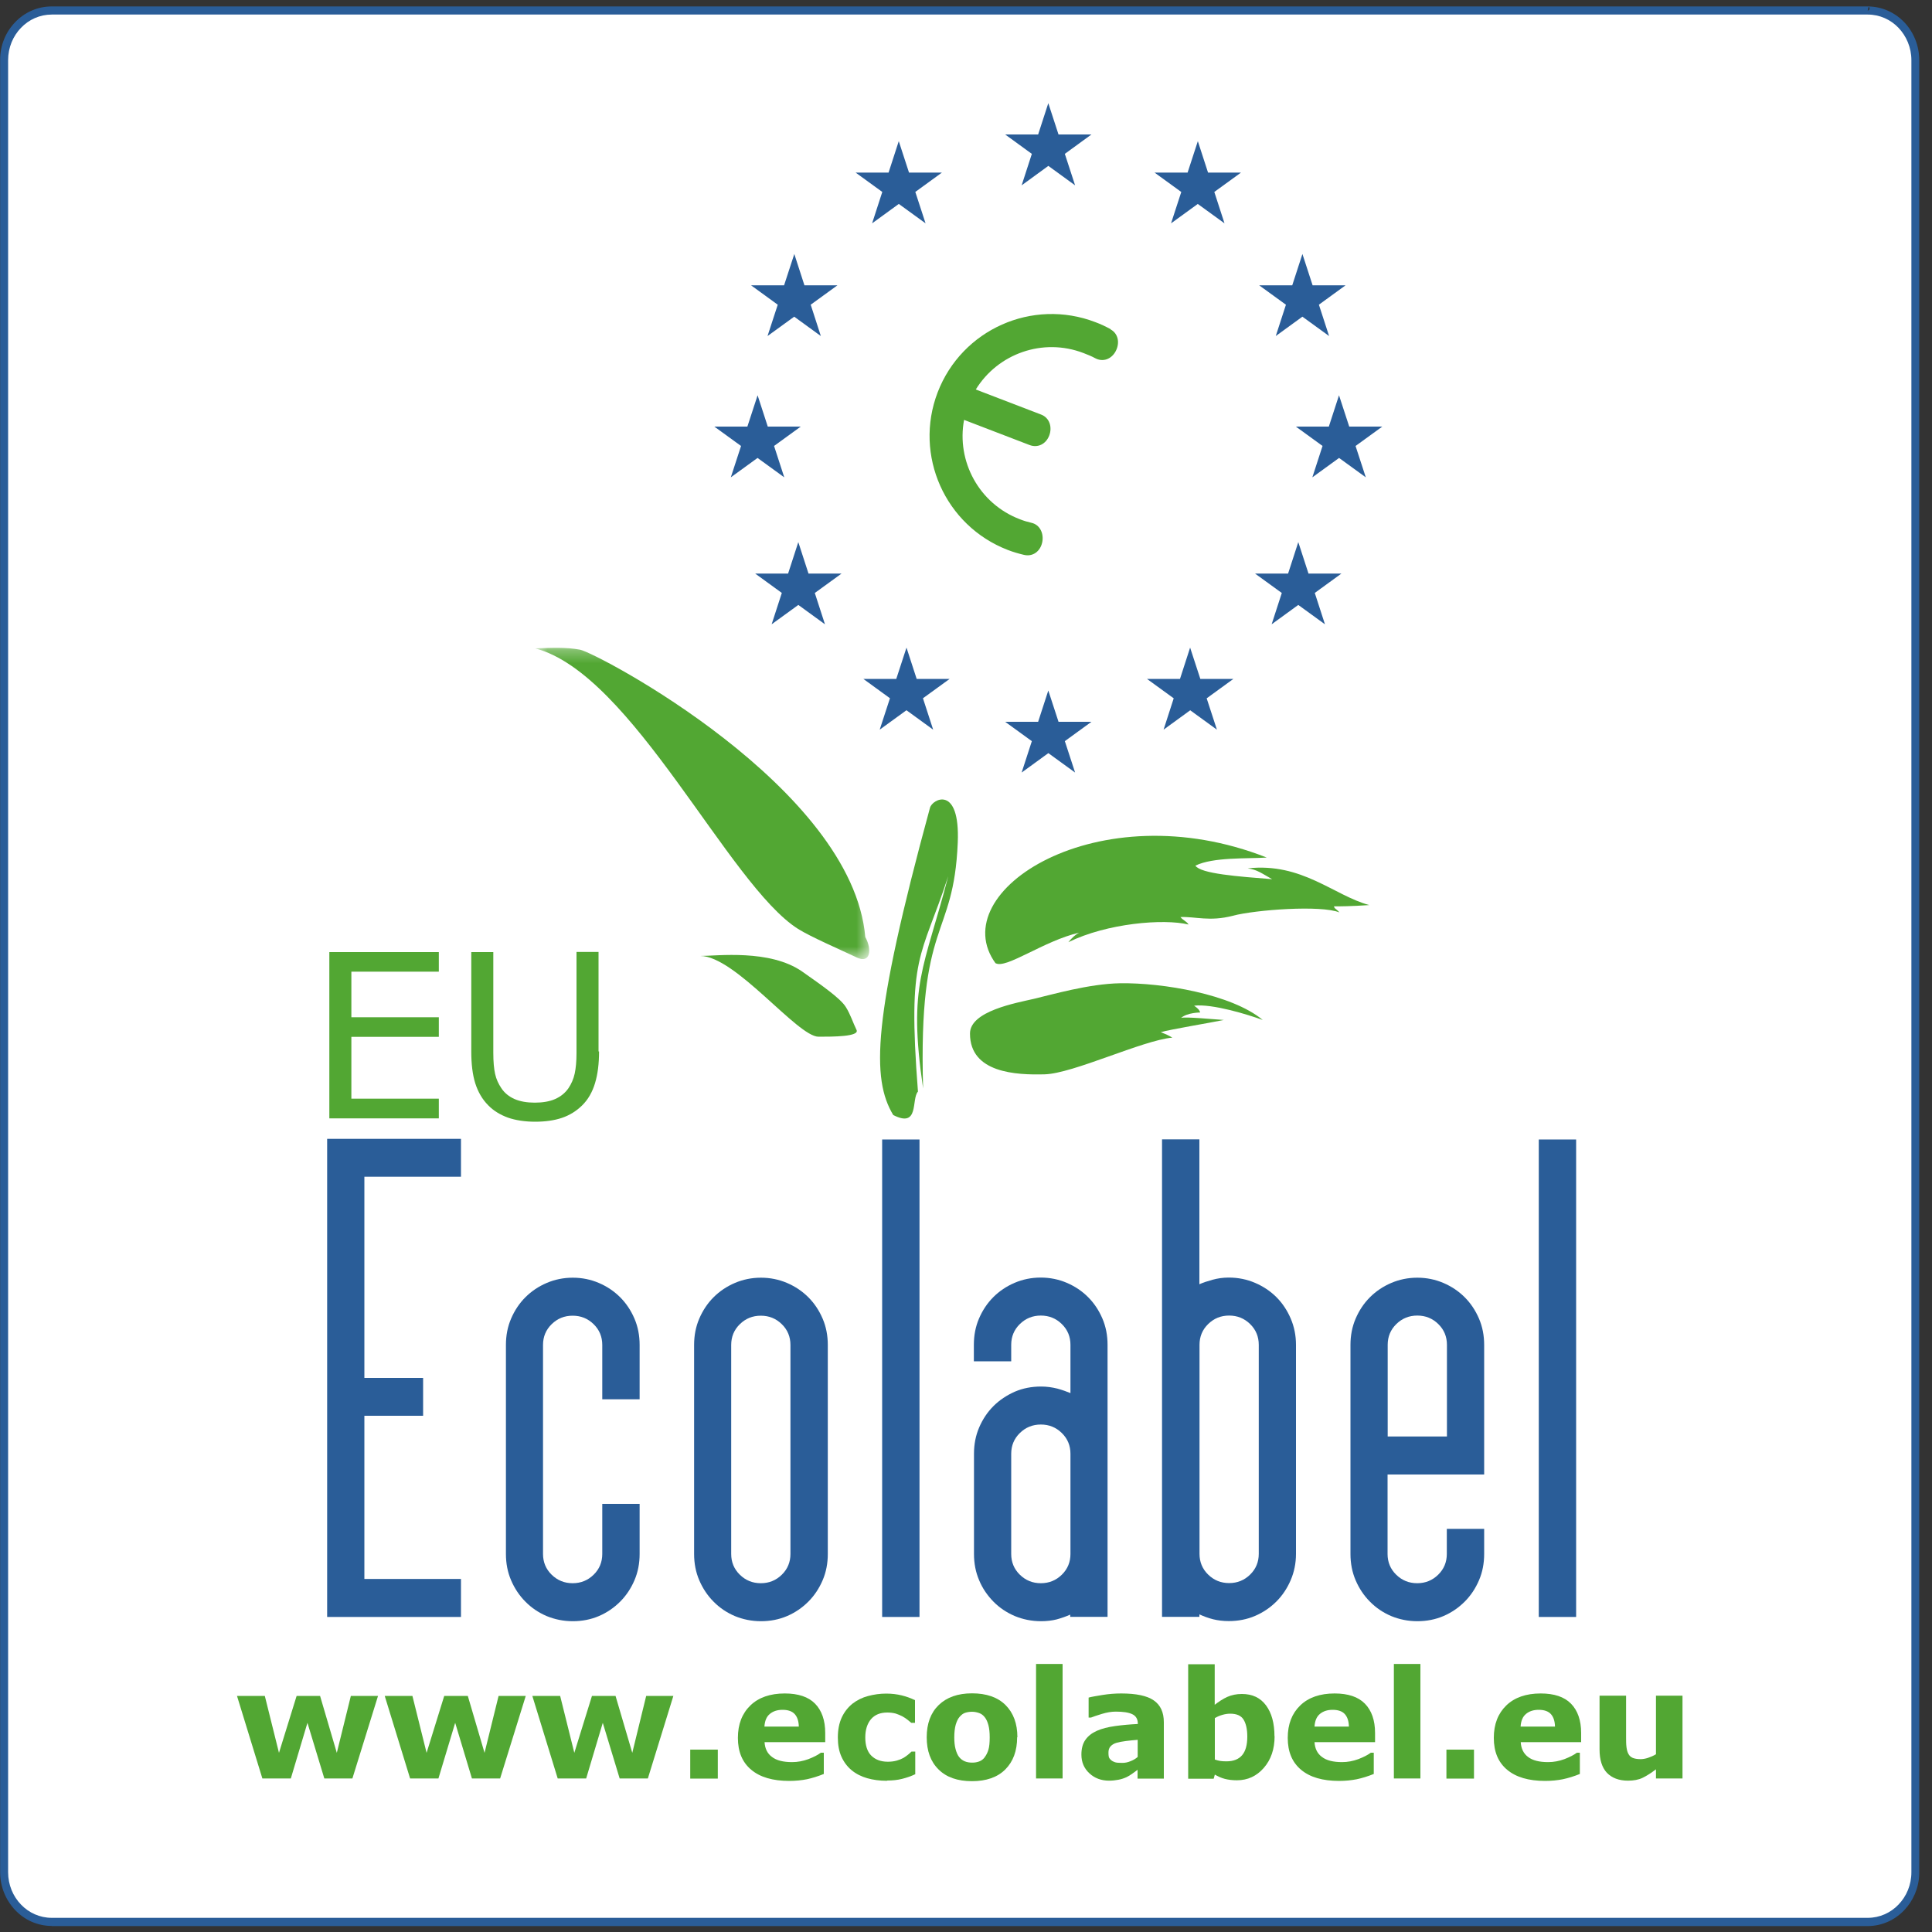 <?xml version="1.0" encoding="UTF-8"?><svg xmlns="http://www.w3.org/2000/svg" width="150" height="150" fill="none"><rect width="100%" height="100%" fill="#333333" stroke="none"/><g clip-path="url(#clip0_435_1408)"><path d="M4.02 149.53C2.91 149.53 1.9 149.06 1.18 148.3C0.46 147.54 0.01 146.5 0.01 145.36V4.67C-7.10865e-05 3.52 0.45 2.48 1.17 1.73C1.89 0.97 2.9 0.5 4.01 0.5H145C146.11 0.5 147.12 0.97 147.84 1.72C148.56 2.48 149.01 3.52 149.01 4.67V145.52C148.97 146.61 148.53 147.59 147.84 148.31C147.12 149.07 146.11 149.54 145 149.54H4.02V149.53ZM2.89 1C3.23 0.89 3.6 0.82 3.98 0.82C3.6 0.82 3.24 0.89 2.89 1ZM145.01 0.82H145.02C145.02 0.82 145.11 0.82 145.16 0.68C145.14 0.51 145.09 0.55 145.09 0.53L145.06 0.58L145.01 0.81V0.82Z" fill="#2A5D98"/><path d="M148.4 4.67V145.36C148.4 146.34 148.02 147.23 147.4 147.87C146.79 148.51 145.94 148.9 145.01 148.9H4.02C3.09 148.9 2.24 148.51 1.63 147.87C1.01 147.23 0.63 146.34 0.63 145.36V4.67C0.63 3.69 1.01 2.8 1.63 2.16C2.24 1.52 3.09 1.13 4.02 1.13H145.01C145.94 1.13 146.79 1.52 147.4 2.16C148.01 2.8 148.4 3.69 148.4 4.67Z" fill="white"/><path d="M86.23 25.56C85.85 25.35 85.45 25.16 85.04 25.01C80.16 23.14 74.68 25.57 72.8 30.46C70.93 35.34 73.37 40.82 78.25 42.7C78.66 42.86 79.08 42.98 79.5 43.08C80.18 43.24 80.75 42.82 80.91 42.14C81.07 41.46 80.76 40.74 80.08 40.59C79.77 40.52 79.47 40.43 79.17 40.31C76.01 39.1 74.25 35.81 74.85 32.6L79.93 34.55C80.58 34.8 81.21 34.47 81.46 33.82C81.71 33.17 81.49 32.44 80.84 32.19L75.76 30.24C77.47 27.46 80.96 26.2 84.12 27.41C84.42 27.53 84.74 27.65 85.01 27.8C85.62 28.14 86.29 27.89 86.62 27.27C86.95 26.65 86.84 25.91 86.22 25.57" fill="#52A733"/><path d="M78.04 10.44H84.74L79.32 14.39L81.39 8.01L83.47 14.39L78.04 10.44Z" fill="#2A5D98"/><path d="M89.64 13.4H96.35L90.92 17.34L93 10.96L95.07 17.34L89.64 13.4Z" fill="#2A5D98"/><path d="M97.76 22.15H104.47L99.05 26.09L101.12 19.72L103.19 26.09L97.76 22.15Z" fill="#2A5D98"/><path d="M73.13 13.4H66.43L71.86 17.34L69.78 10.96L67.71 17.34L73.13 13.4Z" fill="#2A5D98"/><path d="M65.02 22.15H58.31L63.73 26.09L61.67 19.72L59.59 26.09L65.02 22.15Z" fill="#2A5D98"/><path d="M100.61 33.12H107.32L101.89 37.06L103.96 30.69L106.04 37.06L100.61 33.12Z" fill="#2A5D98"/><path d="M97.439 44.53H104.149L98.73 48.47L100.799 42.09L102.869 48.47L97.439 44.53Z" fill="#2A5D98"/><path d="M65.34 44.53H58.63L64.05 48.47L61.98 42.09L59.91 48.47L65.34 44.53Z" fill="#2A5D98"/><path d="M73.73 52.71H67.03L72.45 56.65L70.38 50.28L68.3 56.65L73.73 52.71Z" fill="#2A5D98"/><path d="M62.17 33.12H55.46L60.89 37.06L58.82 30.69L56.74 37.06L62.17 33.12Z" fill="#2A5D98"/><path d="M78.04 56.04H84.74L79.32 59.98L81.39 53.61L83.47 59.98L78.04 56.04Z" fill="#2A5D98"/><path d="M74.36 65.42C74.04 73.04 71.28 71.22 71.67 84.51C70.47 76.35 71.76 75.24 73.62 68.03C71.51 74.49 70.44 74.01 71.27 84.75C70.74 85.33 71.4 87.62 69.35 86.57C67.66 83.76 67.72 79.16 72.2 62.73C72.36 62.04 74.55 60.89 74.36 65.42Z" fill="#52A733"/><path d="M54.37 74.22C55.65 74.22 59.77 73.68 62.28 75.43C63.86 76.54 65.24 77.51 65.66 78.17C66.03 78.75 66.24 79.44 66.5 79.96C66.76 80.49 64.66 80.49 63.55 80.49C61.91 80.49 57.09 74.22 54.37 74.22Z" fill="#52A733"/><mask id="mask0_435_1408" style="mask-type:luminance" maskUnits="userSpaceOnUse" x="41" y="50" width="27" height="25"><path d="M67.49 50.29H41.55V74.46H67.49V50.29Z" fill="white"/></mask><g mask="url(#mask0_435_1408)"><path d="M67.18 72.75C67.71 73.7 67.6 74.86 66.5 74.33C65.11 73.67 62.97 72.75 61.96 72.12C56.56 68.71 49.09 52.29 41.55 50.34C42.92 50.29 43.92 50.24 45.03 50.44C46.37 50.7 66.18 61.15 67.18 72.75Z" fill="#52A733"/></g><path d="M77.309 74.81C73.199 69.22 85.269 61.42 98.349 66.58C96.869 66.68 94.179 66.53 92.809 67.21C93.229 67.84 96.129 68.05 98.769 68.26C97.929 67.79 97.609 67.52 96.869 67.42C101.089 66.95 103.569 69.53 106.309 70.27C104.889 70.37 103.939 70.37 103.569 70.37C103.619 70.58 103.729 70.53 103.989 70.84C102.569 70.26 97.499 70.63 95.709 71.1C93.919 71.57 92.809 71.15 91.649 71.2C91.859 71.46 92.119 71.52 92.279 71.78C90.329 71.31 85.949 71.68 82.949 73.15C83.209 72.83 83.479 72.57 83.789 72.41C81.049 73.04 78.089 75.26 77.299 74.78" fill="#52A733"/><path d="M75.31 80.24C75.31 78.5 78.89 77.87 80.27 77.55C81.64 77.23 84.54 76.38 86.97 76.34C90.24 76.29 95.62 77.18 98.04 79.19C96.88 78.77 94.14 77.92 92.71 78.08C93.08 78.34 93.13 78.45 93.18 78.61C93.18 78.61 92.18 78.61 91.7 79.03C92.07 78.93 94.13 79.13 95.02 79.19C94.02 79.4 90.8 79.93 90.12 80.14C90.54 80.3 90.75 80.4 91.02 80.56C88.7 80.77 83.32 83.35 81.11 83.41C78.9 83.47 75.31 83.31 75.31 80.25" fill="#52A733"/><path d="M29.35 131.67L27.36 138.08H25.18L23.87 133.76L22.58 138.08H20.37L18.4 131.67H20.56L21.66 136.09L23.03 131.67H24.85L26.15 136.09L27.24 131.67H29.35Z" fill="#52A733"/><path d="M40.82 131.67L38.83 138.08H36.64L35.34 133.76L34.04 138.08H31.84L29.87 131.67H32.02L33.12 136.09L34.49 131.67H36.32L37.62 136.09L38.71 131.67H40.82Z" fill="#52A733"/><path d="M52.28 131.67L50.3 138.08H48.11L46.8 133.76L45.51 138.08H43.3L41.33 131.67H43.49L44.59 136.09L45.96 131.67H47.79L49.09 136.09L50.17 131.67H52.28Z" fill="#52A733"/><path d="M55.73 135.84H53.59V138.09H55.73V135.84Z" fill="#52A733"/><path d="M64.07 135.26H59.36C59.39 135.76 59.58 136.15 59.94 136.41C60.29 136.68 60.81 136.81 61.5 136.81C61.93 136.81 62.35 136.73 62.76 136.58C63.17 136.42 63.49 136.26 63.73 136.08H63.96V137.73C63.49 137.92 63.06 138.05 62.65 138.14C62.24 138.22 61.78 138.27 61.28 138.27C59.99 138.27 59.01 137.98 58.32 137.4C57.63 136.82 57.29 136 57.29 134.93C57.29 133.86 57.62 133.03 58.26 132.41C58.9 131.79 59.8 131.48 60.93 131.48C61.97 131.48 62.76 131.74 63.28 132.27C63.8 132.8 64.07 133.56 64.07 134.55V135.27V135.26ZM62.02 134.05C62.01 133.62 61.9 133.3 61.7 133.08C61.5 132.86 61.18 132.75 60.76 132.75C60.36 132.75 60.04 132.85 59.78 133.06C59.52 133.27 59.38 133.59 59.35 134.05H62.02Z" fill="#52A733"/><path d="M68.86 138.26C68.3 138.26 67.79 138.19 67.33 138.06C66.87 137.93 66.46 137.72 66.12 137.44C65.78 137.16 65.52 136.81 65.33 136.39C65.14 135.97 65.05 135.47 65.05 134.9C65.05 134.3 65.15 133.79 65.35 133.35C65.55 132.92 65.83 132.56 66.19 132.27C66.54 132 66.94 131.8 67.39 131.68C67.84 131.56 68.31 131.49 68.8 131.49C69.24 131.49 69.64 131.54 70.01 131.63C70.38 131.72 70.73 131.85 71.04 132V133.76H70.75C70.67 133.69 70.57 133.61 70.46 133.52C70.35 133.43 70.21 133.34 70.05 133.25C69.89 133.17 69.72 133.1 69.54 133.04C69.35 132.99 69.13 132.96 68.89 132.96C68.34 132.96 67.92 133.13 67.62 133.48C67.33 133.83 67.18 134.3 67.18 134.9C67.18 135.5 67.33 135.99 67.64 136.3C67.95 136.61 68.37 136.78 68.93 136.78C69.19 136.78 69.42 136.75 69.63 136.69C69.84 136.63 70.01 136.56 70.15 136.48C70.28 136.4 70.39 136.32 70.49 136.24C70.59 136.16 70.68 136.08 70.77 135.99H71.06V137.75C70.74 137.9 70.4 138.02 70.04 138.11C69.69 138.2 69.3 138.24 68.87 138.24" fill="#52A733"/><path d="M78.97 134.88C78.97 135.94 78.66 136.77 78.05 137.38C77.44 137.99 76.57 138.29 75.46 138.29C74.35 138.29 73.48 137.99 72.87 137.38C72.25 136.77 71.95 135.94 71.95 134.88C71.95 133.82 72.26 132.98 72.88 132.38C73.5 131.78 74.36 131.47 75.47 131.47C76.58 131.47 77.46 131.77 78.07 132.38C78.68 132.99 78.99 133.82 78.99 134.88M76.44 136.44C76.57 136.28 76.67 136.08 76.74 135.85C76.81 135.62 76.84 135.3 76.84 134.89C76.84 134.51 76.81 134.2 76.74 133.94C76.67 133.68 76.58 133.48 76.46 133.33C76.34 133.17 76.19 133.06 76.02 133C75.85 132.94 75.66 132.9 75.47 132.9C75.28 132.9 75.1 132.93 74.94 132.98C74.78 133.03 74.64 133.14 74.5 133.3C74.37 133.45 74.28 133.65 74.2 133.91C74.13 134.17 74.09 134.5 74.09 134.89C74.09 135.24 74.12 135.54 74.19 135.8C74.26 136.06 74.35 136.27 74.47 136.42C74.59 136.57 74.74 136.68 74.91 136.75C75.08 136.82 75.27 136.85 75.49 136.85C75.68 136.85 75.85 136.82 76.02 136.76C76.19 136.7 76.33 136.59 76.45 136.44" fill="#52A733"/><path d="M82.499 129.19H80.439V138.08H82.499V129.19Z" fill="#52A733"/><path d="M88.33 137.4C88.22 137.49 88.08 137.58 87.92 137.7C87.76 137.82 87.6 137.91 87.46 137.98C87.26 138.07 87.05 138.14 86.83 138.18C86.61 138.22 86.37 138.25 86.11 138.25C85.5 138.25 84.99 138.06 84.58 137.68C84.17 137.3 83.96 136.82 83.96 136.23C83.96 135.76 84.06 135.38 84.27 135.08C84.48 134.78 84.78 134.55 85.16 134.38C85.54 134.21 86.01 134.09 86.58 134.01C87.15 133.93 87.73 133.88 88.34 133.85V133.82C88.34 133.47 88.19 133.22 87.91 133.09C87.62 132.95 87.19 132.89 86.63 132.89C86.29 132.89 85.93 132.95 85.54 133.07C85.15 133.19 84.88 133.28 84.71 133.35H84.52V131.8C84.74 131.74 85.09 131.68 85.58 131.6C86.07 131.52 86.56 131.48 87.05 131.48C88.22 131.48 89.07 131.66 89.58 132.02C90.1 132.38 90.36 132.94 90.36 133.72V138.09H88.32V137.41L88.33 137.4ZM88.33 136.41V135.08C88.05 135.1 87.75 135.13 87.43 135.17C87.11 135.21 86.86 135.26 86.69 135.31C86.48 135.37 86.33 135.47 86.22 135.59C86.11 135.71 86.06 135.87 86.06 136.08C86.06 136.21 86.07 136.32 86.09 136.41C86.11 136.49 86.17 136.57 86.26 136.65C86.35 136.73 86.45 136.78 86.57 136.82C86.69 136.86 86.88 136.87 87.14 136.87C87.35 136.87 87.55 136.83 87.77 136.74C87.98 136.66 88.17 136.55 88.33 136.41Z" fill="#52A733"/><path d="M98.96 134.79C98.96 135.8 98.68 136.62 98.12 137.26C97.56 137.9 96.87 138.22 96.03 138.22C95.67 138.22 95.36 138.18 95.09 138.11C94.82 138.04 94.56 137.92 94.32 137.78L94.23 138.1H92.25V129.21H94.31V132.36C94.63 132.11 94.95 131.9 95.28 131.75C95.61 131.6 95.99 131.52 96.42 131.52C97.23 131.52 97.85 131.81 98.29 132.4C98.73 132.99 98.95 133.79 98.95 134.82M96.84 134.83C96.84 134.26 96.74 133.82 96.55 133.51C96.36 133.2 96.01 133.05 95.51 133.05C95.32 133.05 95.12 133.08 94.91 133.14C94.7 133.2 94.51 133.28 94.32 133.39V136.61C94.47 136.66 94.61 136.7 94.74 136.72C94.87 136.74 95.03 136.75 95.22 136.75C95.76 136.75 96.17 136.59 96.44 136.27C96.71 135.95 96.84 135.47 96.84 134.83Z" fill="#52A733"/><path d="M106.769 135.26H102.059C102.089 135.76 102.279 136.15 102.639 136.41C102.989 136.68 103.509 136.81 104.199 136.81C104.629 136.81 105.049 136.73 105.459 136.58C105.869 136.42 106.189 136.26 106.429 136.08H106.659V137.73C106.189 137.92 105.759 138.05 105.339 138.14C104.929 138.22 104.469 138.27 103.969 138.27C102.679 138.27 101.699 137.98 101.009 137.4C100.319 136.82 99.98 136 99.98 134.93C99.98 133.86 100.309 133.03 100.949 132.41C101.589 131.79 102.489 131.48 103.619 131.48C104.659 131.48 105.449 131.74 105.969 132.27C106.489 132.8 106.759 133.56 106.759 134.55V135.27L106.769 135.26ZM104.729 134.05C104.719 133.62 104.609 133.3 104.409 133.08C104.209 132.86 103.889 132.75 103.469 132.75C103.069 132.75 102.749 132.85 102.489 133.06C102.229 133.27 102.089 133.59 102.059 134.05H104.729Z" fill="#52A733"/><path d="M110.28 129.19H108.22V138.08H110.28V129.19Z" fill="#52A733"/><path d="M114.44 135.84H112.3V138.09H114.44V135.84Z" fill="#52A733"/><path d="M122.779 135.26H118.069C118.099 135.76 118.289 136.15 118.639 136.41C118.989 136.68 119.509 136.81 120.199 136.81C120.629 136.81 121.049 136.73 121.459 136.58C121.869 136.42 122.189 136.26 122.429 136.08H122.659V137.73C122.189 137.92 121.759 138.05 121.339 138.14C120.929 138.22 120.469 138.27 119.969 138.27C118.679 138.27 117.699 137.98 117.009 137.4C116.319 136.82 115.979 136 115.979 134.93C115.979 133.86 116.309 133.03 116.949 132.41C117.589 131.79 118.489 131.48 119.619 131.48C120.659 131.48 121.449 131.74 121.969 132.27C122.489 132.8 122.759 133.56 122.759 134.55V135.27L122.779 135.26ZM120.729 134.05C120.719 133.62 120.609 133.3 120.409 133.08C120.209 132.86 119.889 132.75 119.469 132.75C119.069 132.75 118.749 132.85 118.489 133.06C118.229 133.27 118.089 133.59 118.059 134.05H120.729Z" fill="#52A733"/><path d="M130.629 138.08H128.569V137.37C128.189 137.66 127.839 137.88 127.529 138.03C127.219 138.18 126.839 138.25 126.399 138.25C125.689 138.25 125.149 138.04 124.759 137.64C124.379 137.23 124.189 136.63 124.189 135.83V131.65H126.249V134.83C126.249 135.15 126.249 135.42 126.279 135.64C126.309 135.86 126.349 136.03 126.429 136.17C126.499 136.31 126.609 136.41 126.759 136.48C126.909 136.54 127.109 136.58 127.369 136.58C127.539 136.58 127.739 136.55 127.949 136.48C128.159 136.41 128.369 136.32 128.569 136.2V131.65H130.629V138.07V138.08Z" fill="#52A733"/><path d="M34.07 86.83H25.57V73.92H34.07V75.44H27.28V78.98H34.07V80.5H27.28V85.3H34.07V86.83Z" fill="#52A733"/><path d="M46.51 81.64C46.51 82.58 46.41 83.39 46.2 84.09C45.99 84.79 45.66 85.37 45.19 85.83C44.74 86.27 44.22 86.59 43.63 86.79C43.04 86.99 42.34 87.09 41.55 87.09C40.76 87.09 40.03 86.98 39.43 86.77C38.83 86.55 38.32 86.24 37.91 85.82C37.44 85.35 37.11 84.77 36.9 84.11C36.69 83.44 36.59 82.62 36.59 81.64V73.92H38.3V81.73C38.3 82.43 38.35 82.98 38.44 83.38C38.53 83.79 38.7 84.15 38.92 84.48C39.17 84.86 39.52 85.14 39.95 85.33C40.39 85.52 40.91 85.61 41.52 85.61C42.13 85.61 42.67 85.52 43.1 85.33C43.53 85.14 43.88 84.86 44.14 84.48C44.36 84.15 44.53 83.77 44.62 83.35C44.71 82.93 44.76 82.4 44.76 81.77V73.91H46.47V81.63L46.51 81.64Z" fill="#52A733"/><path d="M25.4 125.54V88.42H35.79V91.36H28.29V106.98H32.85V109.92H28.29V122.59H35.79V125.54H25.4Z" fill="#2A5D98"/><path d="M46.76 108.64V104.42C46.76 103.79 46.54 103.25 46.09 102.81C45.64 102.37 45.1 102.15 44.46 102.15C43.82 102.15 43.28 102.37 42.83 102.81C42.38 103.25 42.16 103.79 42.16 104.42V120.65C42.16 121.28 42.38 121.82 42.83 122.26C43.28 122.7 43.82 122.92 44.46 122.92C45.1 122.92 45.64 122.7 46.09 122.26C46.54 121.82 46.76 121.28 46.76 120.65V116.76H49.66V120.65C49.66 121.38 49.53 122.06 49.26 122.69C48.99 123.32 48.62 123.88 48.15 124.35C47.68 124.82 47.13 125.2 46.5 125.47C45.87 125.74 45.19 125.87 44.47 125.87C43.75 125.87 43.07 125.73 42.44 125.47C41.81 125.2 41.26 124.83 40.79 124.35C40.32 123.88 39.95 123.32 39.68 122.69C39.41 122.06 39.28 121.38 39.28 120.65V104.42C39.28 103.69 39.41 103.01 39.68 102.38C39.95 101.75 40.32 101.19 40.79 100.72C41.26 100.25 41.81 99.88 42.44 99.61C43.07 99.34 43.75 99.2 44.47 99.2C45.19 99.2 45.87 99.34 46.5 99.61C47.13 99.88 47.68 100.25 48.15 100.72C48.62 101.19 48.99 101.75 49.26 102.38C49.53 103.01 49.66 103.69 49.66 104.42V108.64H46.76Z" fill="#2A5D98"/><path d="M64.27 120.65C64.27 121.38 64.14 122.06 63.87 122.69C63.6 123.32 63.23 123.88 62.76 124.35C62.29 124.82 61.74 125.2 61.11 125.47C60.48 125.74 59.8 125.87 59.08 125.87C58.36 125.87 57.68 125.73 57.05 125.47C56.42 125.2 55.87 124.83 55.4 124.35C54.93 123.88 54.56 123.32 54.29 122.69C54.02 122.06 53.89 121.38 53.89 120.65V104.42C53.89 103.69 54.02 103.01 54.29 102.38C54.56 101.75 54.93 101.19 55.4 100.72C55.87 100.25 56.42 99.88 57.05 99.61C57.68 99.34 58.36 99.2 59.08 99.2C59.8 99.2 60.48 99.34 61.11 99.61C61.74 99.88 62.29 100.25 62.76 100.72C63.23 101.19 63.6 101.75 63.87 102.38C64.14 103.01 64.27 103.69 64.27 104.42V120.65ZM61.37 104.42C61.37 103.79 61.15 103.25 60.7 102.81C60.25 102.37 59.71 102.15 59.07 102.15C58.43 102.15 57.89 102.37 57.44 102.81C56.99 103.25 56.77 103.79 56.77 104.42V120.65C56.77 121.28 56.99 121.82 57.44 122.26C57.89 122.7 58.43 122.92 59.07 122.92C59.71 122.92 60.25 122.7 60.7 122.26C61.15 121.82 61.37 121.28 61.37 120.65V104.42Z" fill="#2A5D98"/><path d="M71.39 88.47H68.49V125.54H71.39V88.47Z" fill="#2A5D98"/><path d="M83.11 125.35C82.76 125.51 82.4 125.63 82.04 125.73C81.68 125.82 81.27 125.87 80.83 125.87C80.1 125.87 79.42 125.73 78.79 125.47C78.16 125.2 77.6 124.83 77.13 124.35C76.66 123.87 76.28 123.32 76.02 122.69C75.75 122.06 75.62 121.38 75.62 120.65V112.87C75.62 112.14 75.75 111.46 76.02 110.83C76.29 110.2 76.66 109.64 77.13 109.17C77.6 108.7 78.16 108.33 78.79 108.05C79.42 107.78 80.1 107.65 80.83 107.65C81.27 107.65 81.69 107.71 82.09 107.81C82.49 107.92 82.82 108.04 83.11 108.16V104.41C83.11 103.78 82.89 103.24 82.44 102.8C81.99 102.36 81.45 102.14 80.81 102.14C80.17 102.14 79.63 102.36 79.18 102.8C78.73 103.24 78.51 103.78 78.51 104.41V105.69H75.61V104.41C75.61 103.68 75.74 103 76.01 102.37C76.28 101.74 76.65 101.18 77.12 100.71C77.59 100.24 78.14 99.87 78.77 99.6C79.4 99.33 80.08 99.19 80.8 99.19C81.52 99.19 82.2 99.33 82.83 99.6C83.46 99.87 84.01 100.24 84.48 100.71C84.95 101.18 85.32 101.74 85.59 102.37C85.86 103 85.99 103.68 85.99 104.41V125.53H83.09V125.34L83.11 125.35ZM78.51 120.65C78.51 121.28 78.73 121.82 79.18 122.26C79.63 122.7 80.17 122.92 80.81 122.92C81.45 122.92 81.99 122.7 82.44 122.26C82.89 121.82 83.11 121.28 83.11 120.65V112.87C83.11 112.24 82.89 111.7 82.44 111.26C81.99 110.82 81.45 110.6 80.81 110.6C80.17 110.6 79.63 110.82 79.18 111.26C78.73 111.7 78.51 112.24 78.51 112.87V120.65Z" fill="#2A5D98"/><path d="M94.14 99.36C94.54 99.25 94.95 99.19 95.4 99.19C96.13 99.19 96.81 99.33 97.44 99.6C98.07 99.87 98.63 100.24 99.1 100.71C99.57 101.18 99.94 101.74 100.21 102.37C100.48 103 100.62 103.68 100.62 104.41V120.64C100.62 121.37 100.48 122.05 100.21 122.68C99.94 123.31 99.57 123.87 99.1 124.34C98.63 124.81 98.07 125.19 97.44 125.46C96.81 125.73 96.13 125.86 95.4 125.86C94.96 125.86 94.55 125.81 94.19 125.72C93.83 125.63 93.47 125.5 93.12 125.34V125.53H90.22V88.46H93.12V99.71C93.4 99.58 93.74 99.47 94.14 99.36ZM97.06 102.8C96.61 102.36 96.07 102.14 95.43 102.14C94.79 102.14 94.25 102.36 93.8 102.8C93.35 103.24 93.13 103.78 93.13 104.41V120.64C93.13 121.27 93.35 121.81 93.8 122.25C94.25 122.69 94.79 122.91 95.43 122.91C96.07 122.91 96.61 122.69 97.06 122.25C97.51 121.81 97.73 121.27 97.73 120.64V104.41C97.73 103.78 97.51 103.24 97.06 102.8Z" fill="#2A5D98"/><path d="M104.85 104.42C104.85 103.69 104.98 103.01 105.25 102.38C105.52 101.75 105.89 101.19 106.36 100.72C106.83 100.25 107.38 99.88 108.01 99.61C108.64 99.34 109.32 99.2 110.04 99.2C110.76 99.2 111.44 99.34 112.07 99.61C112.7 99.88 113.25 100.25 113.72 100.72C114.19 101.19 114.56 101.75 114.83 102.38C115.1 103.01 115.23 103.69 115.23 104.42V114.48H107.73V120.65C107.73 121.28 107.95 121.82 108.4 122.26C108.85 122.7 109.39 122.92 110.03 122.92C110.67 122.92 111.21 122.7 111.66 122.26C112.11 121.82 112.33 121.28 112.33 120.65V118.7H115.23V120.65C115.23 121.38 115.1 122.06 114.83 122.69C114.56 123.32 114.19 123.88 113.72 124.35C113.25 124.82 112.7 125.2 112.07 125.47C111.44 125.74 110.76 125.87 110.04 125.87C109.32 125.87 108.64 125.73 108.01 125.47C107.38 125.2 106.83 124.83 106.36 124.35C105.89 123.88 105.52 123.32 105.25 122.69C104.98 122.06 104.85 121.38 104.85 120.65V104.42ZM107.74 111.53H112.34V104.41C112.34 103.78 112.12 103.24 111.67 102.8C111.22 102.36 110.68 102.14 110.04 102.14C109.4 102.14 108.86 102.36 108.41 102.8C107.96 103.24 107.74 103.78 107.74 104.41V111.53Z" fill="#2A5D98"/><path d="M122.37 88.47H119.47V125.54H122.37V88.47Z" fill="#2A5D98"/><path d="M89.05 52.71H95.76L90.34 56.65L92.4 50.28L94.48 56.65L89.05 52.71Z" fill="#2A5D98"/></g><defs><clipPath id="clip0_435_1408"><rect width="149.03" height="149.03" fill="white" transform="translate(0 0.5)"/></clipPath></defs></svg>
